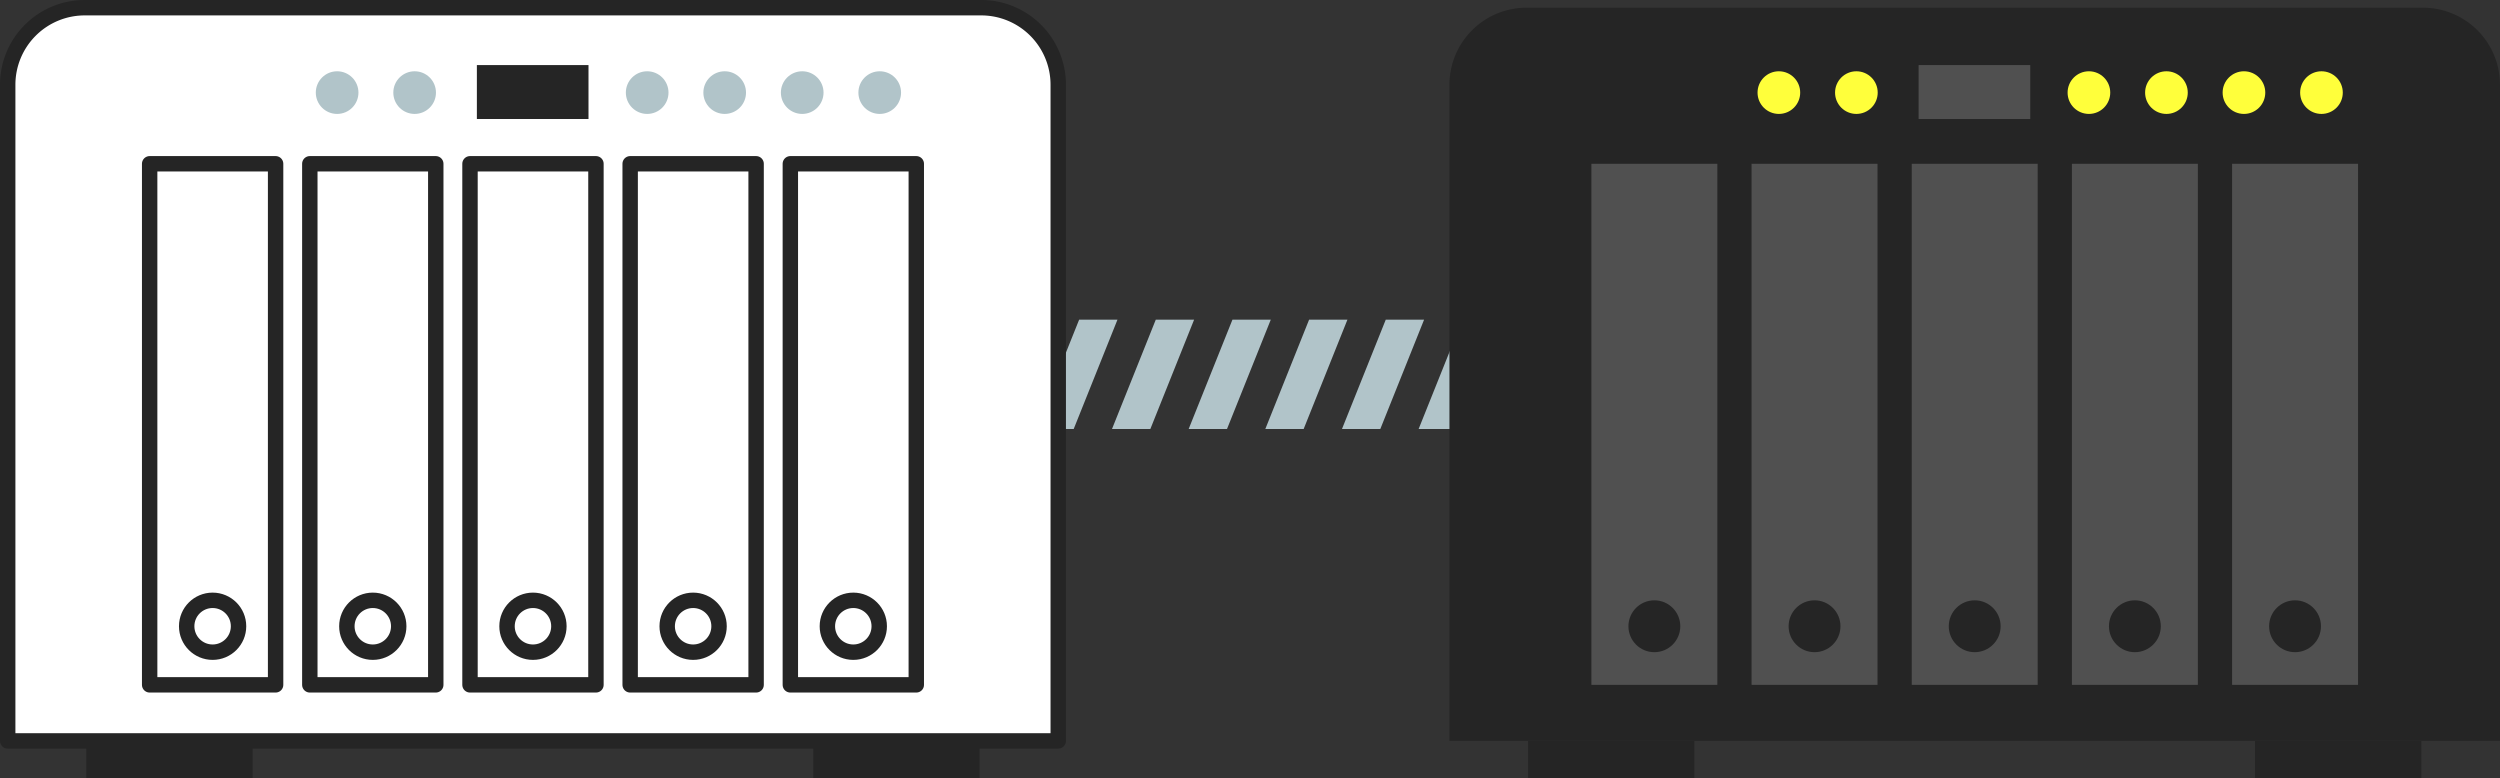 <svg xmlns="http://www.w3.org/2000/svg" width="162.255" height="50.5" viewBox="0 0 162.255 50.5">
  <rect x="0" y="0" width="162.255" height="50.5" fill="#333333" stroke="none"/>
  <g id="グループ_1286" data-name="グループ 1286" transform="translate(-154.164 -788.404)">
    <g id="グループ_1279" data-name="グループ 1279" transform="translate(203.947 809.147)">
      <path id="パス_3925" data-name="パス 3925" d="M196.578,812.2h-2.488l2.843-7.1h2.488Z" transform="translate(-194.091 -805.098)" fill="#ffff3b"/>
      <path id="パス_3926" data-name="パス 3926" d="M198.568,812.2h-2.488l2.843-7.1h2.488Z" transform="translate(-193.593 -805.098)" fill="#11853b"/>
      <path id="パス_3927" data-name="パス 3927" d="M200.558,812.2h-2.488l2.843-7.1H203.4Z" transform="translate(-193.095 -805.098)" fill="#ffff3b"/>
      <path id="パス_3928" data-name="パス 3928" d="M202.548,812.2h-2.488l2.843-7.1h2.488Z" transform="translate(-192.598 -805.098)" fill="#11853b"/>
      <path id="パス_3929" data-name="パス 3929" d="M204.538,812.2h-2.488l2.843-7.1h2.488Z" transform="translate(-192.1 -805.098)" fill="#ffff3b"/>
      <path id="パス_3930" data-name="パス 3930" d="M206.529,812.2h-2.488l2.843-7.1h2.488Z" transform="translate(-191.603 -805.098)" fill="#11853b"/>
      <path id="パス_3932" data-name="パス 3932" d="M210.509,812.2h-2.488l2.843-7.1h2.488Z" transform="translate(-190.608 -805.098)" fill="#b1c4c9"/>
      <path id="パス_3934" data-name="パス 3934" d="M214.489,812.2H212l2.843-7.1h2.488Z" transform="translate(-189.613 -805.098)" fill="#b1c4c9"/>
      <path id="パス_3936" data-name="パス 3936" d="M218.469,812.2h-2.488l2.843-7.1h2.488Z" transform="translate(-188.618 -805.098)" fill="#b1c4c9"/>
      <path id="パス_3938" data-name="パス 3938" d="M222.449,812.2h-2.488l2.843-7.1h2.488Z" transform="translate(-187.623 -805.098)" fill="#b1c4c9"/>
      <path id="パス_3940" data-name="パス 3940" d="M226.429,812.2h-2.488l2.843-7.1h2.488Z" transform="translate(-186.628 -805.098)" fill="#b1c4c9"/>
      <path id="パス_3942" data-name="パス 3942" d="M230.409,812.2h-2.488l2.843-7.1h2.488Z" transform="translate(-185.633 -805.098)" fill="#b1c4c9"/>
      <path id="パス_3943" data-name="パス 3943" d="M232.4,812.2h-2.488l2.843-7.1h2.488Z" transform="translate(-185.135 -805.098)" fill="#ffff3b"/>
      <path id="パス_3944" data-name="パス 3944" d="M234.39,812.2H231.9l2.843-7.1h2.488Z" transform="translate(-184.638 -805.098)" fill="#11853b"/>
      <path id="パス_3945" data-name="パス 3945" d="M236.38,812.2h-2.488l2.843-7.1h2.488Z" transform="translate(-184.14 -805.098)" fill="#ffff3b"/>
      <path id="パス_3946" data-name="パス 3946" d="M238.37,812.2h-2.488l2.843-7.1h2.488Z" transform="translate(-183.643 -805.098)" fill="#11853b"/>
      <path id="パス_3947" data-name="パス 3947" d="M240.36,812.2h-2.488l2.843-7.1H243.2Z" transform="translate(-183.145 -805.098)" fill="#ffff3b"/>
      <path id="パス_3948" data-name="パス 3948" d="M242.35,812.2h-2.488l2.843-7.1h2.488Z" transform="translate(-182.648 -805.098)" fill="#11853b"/>
      <path id="パス_3949" data-name="パス 3949" d="M244.34,812.2h-2.488l2.843-7.1h2.488Z" transform="translate(-182.15 -805.098)" fill="#ffff3b"/>
      <path id="パス_3950" data-name="パス 3950" d="M246.33,812.2h-2.488l2.843-7.1h2.488Z" transform="translate(-181.653 -805.098)" fill="#11853b"/>
    </g>
    <g id="グループ_1282" data-name="グループ 1282" transform="translate(154.664 788.904)">
      <g id="グループ_1280" data-name="グループ 1280" transform="translate(5.101 47.585)">
        <rect id="長方形_372" data-name="長方形 372" width="10.795" height="2.415" fill="#252525"/>
        <rect id="長方形_373" data-name="長方形 373" width="10.795" height="2.415" transform="translate(47.184)" fill="#252525"/>
      </g>
      <path id="長方形_374" data-name="長方形 374" d="M5,0H63.182a5,5,0,0,1,5,5V47.585a0,0,0,0,1,0,0H0a0,0,0,0,1,0,0V5A5,5,0,0,1,5,0Z" fill="#fff" stroke="#252525" stroke-linecap="round" stroke-linejoin="round" stroke-width="1"/>
      <g id="グループ_1281" data-name="グループ 1281" transform="translate(9.213 10.13)">
        <rect id="長方形_375" data-name="長方形 375" width="8.174" height="33.818" fill="none" stroke="#252525" stroke-linecap="round" stroke-linejoin="round" stroke-width="1"/>
        <circle id="楕円形_50" data-name="楕円形 50" cx="1.683" cy="1.683" r="1.683" transform="translate(2.403 28.332)" fill="none" stroke="#252525" stroke-linecap="round" stroke-linejoin="round" stroke-width="1"/>
        <rect id="長方形_376" data-name="長方形 376" width="8.174" height="33.818" transform="translate(10.395)" fill="none" stroke="#252525" stroke-linecap="round" stroke-linejoin="round" stroke-width="1"/>
        <circle id="楕円形_51" data-name="楕円形 51" cx="1.683" cy="1.683" r="1.683" transform="translate(12.799 28.332)" fill="none" stroke="#252525" stroke-linecap="round" stroke-linejoin="round" stroke-width="1"/>
        <rect id="長方形_377" data-name="長方形 377" width="8.174" height="33.818" transform="translate(20.791)" fill="none" stroke="#252525" stroke-linecap="round" stroke-linejoin="round" stroke-width="1"/>
        <circle id="楕円形_52" data-name="楕円形 52" cx="1.683" cy="1.683" r="1.683" transform="translate(23.194 28.332)" fill="none" stroke="#252525" stroke-linecap="round" stroke-linejoin="round" stroke-width="1"/>
        <rect id="長方形_378" data-name="長方形 378" width="8.174" height="33.818" transform="translate(31.186)" fill="none" stroke="#252525" stroke-linecap="round" stroke-linejoin="round" stroke-width="1"/>
        <circle id="楕円形_53" data-name="楕円形 53" cx="1.683" cy="1.683" r="1.683" transform="translate(33.589 28.332)" fill="none" stroke="#252525" stroke-linecap="round" stroke-linejoin="round" stroke-width="1"/>
        <rect id="長方形_379" data-name="長方形 379" width="8.174" height="33.818" transform="translate(41.582)" fill="none" stroke="#252525" stroke-linecap="round" stroke-linejoin="round" stroke-width="1"/>
        <circle id="楕円形_54" data-name="楕円形 54" cx="1.683" cy="1.683" r="1.683" transform="translate(43.985 28.332)" fill="none" stroke="#252525" stroke-linecap="round" stroke-linejoin="round" stroke-width="1"/>
      </g>
      <rect id="長方形_380" data-name="長方形 380" width="7.245" height="3.5" transform="translate(30.45 3.724)" fill="#252525"/>
      <circle id="楕円形_55" data-name="楕円形 55" cx="1.384" cy="1.384" r="1.384" transform="translate(19.996 4.126)" fill="#b1c4c9"/>
      <circle id="楕円形_56" data-name="楕円形 56" cx="1.384" cy="1.384" r="1.384" transform="translate(25.027 4.126)" fill="#b1c4c9"/>
      <circle id="楕円形_57" data-name="楕円形 57" cx="1.384" cy="1.384" r="1.384" transform="translate(40.119 4.126)" fill="#b1c4c9"/>
      <circle id="楕円形_58" data-name="楕円形 58" cx="1.384" cy="1.384" r="1.384" transform="translate(45.15 4.126)" fill="#b1c4c9"/>
      <circle id="楕円形_59" data-name="楕円形 59" cx="1.384" cy="1.384" r="1.384" transform="translate(50.181 4.126)" fill="#b1c4c9"/>
      <circle id="楕円形_60" data-name="楕円形 60" cx="1.384" cy="1.384" r="1.384" transform="translate(55.212 4.126)" fill="#b1c4c9"/>
    </g>
    <g id="グループ_1285" data-name="グループ 1285" transform="translate(248.236 788.904)">
      <g id="グループ_1283" data-name="グループ 1283" transform="translate(5.101 47.585)">
        <rect id="長方形_381" data-name="長方形 381" width="10.795" height="2.415" fill="#252525"/>
        <rect id="長方形_382" data-name="長方形 382" width="10.795" height="2.415" transform="translate(47.184)" fill="#252525"/>
      </g>
      <path id="長方形_383" data-name="長方形 383" d="M5,0H63.182a5,5,0,0,1,5,5V47.585a0,0,0,0,1,0,0H0a0,0,0,0,1,0,0V5A5,5,0,0,1,5,0Z" fill="#252525"/>
      <g id="グループ_1284" data-name="グループ 1284" transform="translate(9.213 10.13)">
        <rect id="長方形_384" data-name="長方形 384" width="8.174" height="33.818" fill="#505050"/>
        <circle id="楕円形_61" data-name="楕円形 61" cx="1.683" cy="1.683" r="1.683" transform="translate(2.403 28.332)" fill="#252525"/>
        <rect id="長方形_385" data-name="長方形 385" width="8.174" height="33.818" transform="translate(10.395)" fill="#505050"/>
        <circle id="楕円形_62" data-name="楕円形 62" cx="1.683" cy="1.683" r="1.683" transform="translate(12.799 28.332)" fill="#252525"/>
        <rect id="長方形_386" data-name="長方形 386" width="8.174" height="33.818" transform="translate(20.791)" fill="#505050"/>
        <circle id="楕円形_63" data-name="楕円形 63" cx="1.683" cy="1.683" r="1.683" transform="translate(23.194 28.332)" fill="#252525"/>
        <rect id="長方形_387" data-name="長方形 387" width="8.174" height="33.818" transform="translate(31.186)" fill="#505050"/>
        <circle id="楕円形_64" data-name="楕円形 64" cx="1.683" cy="1.683" r="1.683" transform="translate(33.59 28.332)" fill="#252525"/>
        <rect id="長方形_388" data-name="長方形 388" width="8.174" height="33.818" transform="translate(41.582)" fill="#505050"/>
        <circle id="楕円形_65" data-name="楕円形 65" cx="1.683" cy="1.683" r="1.683" transform="translate(43.985 28.332)" fill="#252525"/>
      </g>
      <rect id="長方形_389" data-name="長方形 389" width="7.245" height="3.5" transform="translate(30.45 3.724)" fill="#505050"/>
      <circle id="楕円形_66" data-name="楕円形 66" cx="1.384" cy="1.384" r="1.384" transform="translate(19.996 4.126)" fill="#ffff3b"/>
      <circle id="楕円形_67" data-name="楕円形 67" cx="1.384" cy="1.384" r="1.384" transform="translate(25.027 4.126)" fill="#ffff3b"/>
      <circle id="楕円形_68" data-name="楕円形 68" cx="1.384" cy="1.384" r="1.384" transform="translate(40.119 4.126)" fill="#ffff3b"/>
      <circle id="楕円形_69" data-name="楕円形 69" cx="1.384" cy="1.384" r="1.384" transform="translate(45.15 4.126)" fill="#ffff3b"/>
      <circle id="楕円形_70" data-name="楕円形 70" cx="1.384" cy="1.384" r="1.384" transform="translate(50.181 4.126)" fill="#ffff3b"/>
      <circle id="楕円形_71" data-name="楕円形 71" cx="1.384" cy="1.384" r="1.384" transform="translate(55.212 4.126)" fill="#ffff3b"/>
    </g>
  </g>
</svg>

